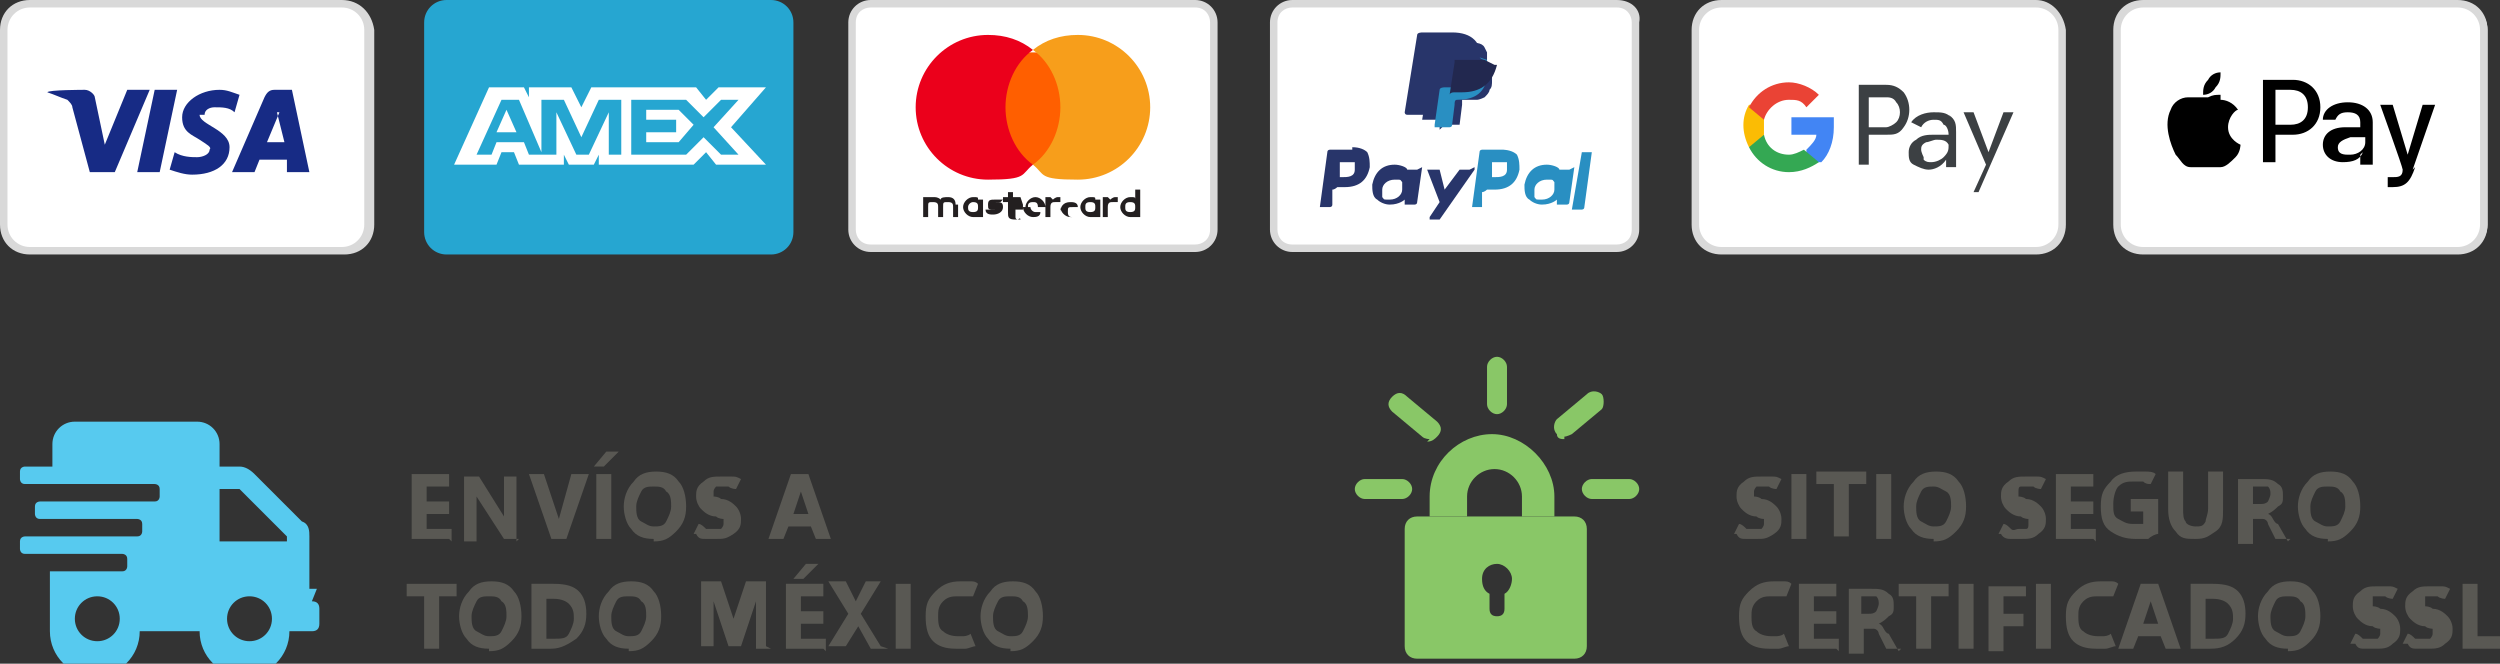<?xml version="1.0" encoding="UTF-8"?> <svg xmlns="http://www.w3.org/2000/svg" id="Layer_1" version="1.1" viewBox="0 0 100.2 26.6"><rect x="0" y="0" width="100.2" height="26.6" fill="#333333" stroke="none"/><defs><style> .st0 { fill: #ea4335; } .st1 { fill: #fff; } .st2 { fill: #231f20; } .st2, .st3, .st4, .st5, .st6, .st7, .st8 { fill-rule: evenodd; } .st9 { fill: #fbbc04; } .st10 { fill: #4285f4; } .st11 { fill: #eb001b; } .st3 { fill: #22284f; } .st12 { fill: #89c767; } .st13 { fill: #26a6d1; } .st14 { fill: #34a853; } .st15 { fill: #003a70; } .st4 { fill: #3c4043; } .st5 { fill: #28356a; } .st6 { fill: #298fc2; } .st7 { fill: #172b85; } .st16 { fill: #57caef; } .st17 { fill: #ff5f00; } .st18 { fill: #f79e1b; } .st19 { fill: #d9d9d9; } .st20 { fill: #595853; } </style></defs><path class="st15" d="M1038.9,303.5v-156.9h37.9v123.9h60.7v33h-98.6ZM1262.8,249.6v8.7h-80.1c.5,2.9,1.5,5.8,2.9,8.3s3.4,4.9,5.8,6.3c2.4,1.9,5.3,3.4,8.3,4.4s6.3,1.5,9.2,1.5c5.8,0,10.7-1,14.6-3.4,3.9-1.9,7.3-4.9,9.7-8.3l25.3,16c-5.3,7.8-12.1,13.1-20.4,17.5-8.3,3.9-18.5,6.3-29.6,6.3s-16-1.5-23.3-3.9c-7.3-2.4-13.6-6.3-19.4-11.2-5.3-4.9-9.7-11.2-13.1-18.5-3.4-7.3-4.9-15.5-4.9-24.8s1.5-17,4.9-24.3c2.9-7.3,7.3-13.6,12.6-18.5s11.7-9.2,18.9-11.7c7.3-2.9,15.1-4.4,23.3-4.4s15.5,1.5,22.3,3.9c6.8,2.9,12.6,6.8,17.5,11.7,4.9,5.3,8.7,11.7,11.2,18.9,2.9,7.8,4.4,16,4.4,25.3ZM1229.3,236c0-5.8-1.9-10.7-5.3-15.1-3.4-4.4-9.2-6.3-16.5-6.3s-6.8.5-9.7,1.5-5.3,2.4-7.8,4.4c-2.4,1.9-3.9,4.4-5.3,6.8-1.5,2.4-1.9,5.3-2.4,8.3h47.1v.5ZM1321.1,220.4v42.3c0,5.3,1,9.2,2.9,11.7s5.3,3.9,10.7,3.9,3.9,0,5.8-.5c1.9-.5,3.9-1,4.9-1.5l.5,26.7c-2.4,1-5.8,1.5-9.7,2.4-3.9.5-7.8,1-11.7,1-7.3,0-13.6-1-18.5-2.9-4.9-1.9-9.2-4.4-12.1-7.8-2.9-3.4-5.3-7.8-6.3-12.6-1-4.9-1.9-10.2-1.9-16v-46.6h-18v-27.2h17.5v-29.1h35.9v29.1h25.7v27.2h-25.7ZM1380.4,143.7c-10.7,0-19.4,7.8-19.4,18s7.3,17.5,18,17.5,1.9,0,2.4-.5c-1.9,7.8-9.2,13.6-16.5,14.6h-1.5v17h1.9c8.7-1,17-4.9,23.3-10.7,8.3-7.8,12.6-19.4,12.6-33s-8.7-22.8-20.9-22.8ZM1464.4,225.8c-2.9-2.9-6.3-5.3-10.2-7.3s-8.3-2.9-12.6-2.9-6.3.5-9.2,1.9-4.4,3.4-4.4,6.8,1.5,5.3,4.9,6.8c3.4,1.5,8.3,2.9,15.5,4.4,4.4,1,8.3,1.9,12.6,3.9,4.4,1.9,7.8,3.9,11.2,6.3,3.4,2.4,6.3,5.8,8.3,9.7,1.9,3.9,2.9,8.3,2.9,13.6s-1.5,12.6-4.4,17.5-6.3,8.7-11.2,11.7c-4.4,2.9-9.7,4.9-15.1,6.3-5.8,1.5-11.2,1.9-17,1.9-9.2,0-18-1.5-26.2-4.4-8.7-2.9-16-7.3-21.4-12.6l20.4-21.4c3.4,3.4,7.3,6.3,12.1,8.7,4.9,2.4,9.7,3.4,15.1,3.4s5.8-.5,8.7-1.9,4.4-3.9,4.4-7.3-1.9-5.8-5.3-7.8c-3.4-1.5-9.2-3.4-16.5-4.9-3.9-1-7.8-1.9-11.7-3.4s-7.3-3.4-10.2-5.8c-2.9-2.4-5.3-5.8-7.3-9.2-1.9-3.9-2.9-8.3-2.9-13.1s1.5-12.1,4.4-17,6.3-8.3,10.7-11.2,9.2-5.3,14.6-6.3c5.3-1.5,10.7-1.9,16-1.9,8.3,0,16.5,1.5,24.3,3.9,7.8,2.4,14.6,6.3,19.9,11.7l-20.4,19.9ZM1038.9,485.2v-156.9h105.4v32.1h-69v29.6h65.1v30.1h-65.1v32.5h72.9v32.5h-109.3ZM1243.9,485.2v-60.2c0-2.9-.5-5.8-1-8.7-.5-2.9-1.5-5.3-2.4-7.3-1-1.9-2.9-3.9-4.9-4.9-1.9-1.5-4.9-1.9-8.3-1.9s-6.3.5-8.7,1.9c-2.4,1.5-4.4,2.9-6.3,5.3-1.5,2.4-2.9,4.9-3.9,7.8s-1.5,5.8-1.5,8.7v59.7h-36.4v-110.3h35v15.1h.5c1.5-2.4,2.9-4.9,5.3-6.8,1.9-2.4,4.9-4.4,7.3-5.8,2.9-1.5,5.8-2.9,9.2-3.9s6.8-1.5,10.7-1.5c7.3,0,13.6,1.5,18.9,3.9,5.3,2.4,9.2,6.3,12.6,10.2,3.4,4.4,5.3,9.2,6.8,14.6s1.9,10.7,1.9,16.5v68h-35v-.5ZM1374,410.4c-1.9-2.4-4.9-4.9-8.3-6.3s-7.3-2.4-10.7-2.4-7.3,1-10.2,2.4-5.8,3.4-7.8,6.3c-1.9,2.9-3.9,5.3-5.3,8.7-1.5,3.4-1.9,6.8-1.9,10.7s.5,7.3,1.9,10.7c1,3.4,2.9,6.3,5.3,8.7,2.4,2.4,4.9,4.9,8.3,6.3s6.8,2.4,10.7,2.4,7.3-.5,11.2-1.9c3.4-1.5,6.3-3.4,8.7-6.3l19.9,24.8c-4.4,4.4-10.7,7.8-17.5,10.2-7.3,2.4-15.1,3.9-22.8,3.9s-17-1.5-24.3-3.9c-7.8-2.4-14.1-6.3-19.9-11.7-5.3-4.9-9.7-11.2-13.1-18.5-3.4-7.3-4.9-15.5-4.9-24.8s1.5-17,4.9-24.3c3.4-7.3,7.8-13.6,13.1-18.5,5.3-4.9,12.1-9.2,19.9-11.7,7.8-2.9,15.5-3.9,24.3-3.9s7.8.5,11.7,1c3.9,1,7.8,1.9,11.2,2.9,3.4,1.5,6.8,2.9,10.2,4.9,2.9,1.9,5.8,3.9,7.8,6.3l-22.3,23.8ZM1479.9,405c-1.5-.5-3.4-1-4.9-1h-4.4c-4.9,0-8.7,1-12.1,2.4-3.4,1.9-5.8,3.9-7.8,6.3s-3.4,5.3-4.4,8.3-1.5,5.3-1.5,7.8v56.3h-36.4v-110.3h35v16h.5c2.9-5.8,6.8-10.2,12.1-13.6,5.3-3.4,11.2-5.3,18-5.3h4.4c1.5,0,2.4.5,3.4.5l-1.9,32.5ZM1565.4,501.7c-2.4,5.8-4.9,10.7-7.3,15.5-2.9,4.4-5.8,8.3-9.7,11.7-3.9,3.4-8.3,5.3-13.1,7.3-4.9,1.5-11.2,2.4-18,2.4s-6.8,0-10.7-.5c-3.4-.5-6.8-1-9.2-1.9l3.9-30.6c1.9.5,3.9,1,5.8,1.5,1.9.5,3.9.5,5.8.5,5.8,0,9.7-1.5,12.1-3.9s4.9-6.3,6.3-11.2l3.4-9.2-46.1-108.3h40.3l24.8,70.9h.5l21.9-70.9h38.4l-49.1,126.8ZM1747.1,429.8c0,7.8-1,15.1-3.4,22.3-2.4,7.3-5.8,13.1-10.2,18.9-4.4,5.3-10.2,9.7-16.5,13.1-6.3,3.4-14.1,4.9-22.3,4.9s-13.1-1.5-19.4-3.9c-5.8-2.9-10.7-6.3-14.1-11.2h-.5v65.6h-36.4v-163.2h34.5v13.6h.5c3.4-4.4,8.3-8.3,14.1-11.7,5.8-3.4,13.1-4.9,21.4-4.9s15.1,1.5,21.9,4.9c6.3,2.9,12.1,7.3,16.5,12.6s7.8,11.7,10.2,18.5c2.4,5.3,3.9,12.6,3.9,20.4ZM1711.6,429.8c0-3.4-.5-6.8-1.5-10.2-1-3.4-2.9-6.3-4.9-8.7-1.9-2.4-4.9-4.9-8.3-6.3-3.4-1.5-6.8-2.4-11.2-2.4s-7.8,1-11.2,2.4c-3.4,1.5-5.8,3.9-8.3,6.3-2.4,2.4-3.9,5.8-5.3,9.2-1.5,3.4-1.9,6.8-1.9,10.2s.5,6.8,1.9,10.2c1.5,3.4,2.9,6.3,5.3,9.2,2.4,2.4,4.9,4.9,8.3,6.3,3.4,1.5,6.8,2.4,11.2,2.4s8.3-1,11.2-2.4c3.4-1.5,5.8-3.9,8.3-6.3,1.9-2.4,3.9-5.8,4.9-9.2,1-3.9,1.5-7.3,1.5-10.7ZM1804.9,402.1v42.3c0,5.3,1,9.2,2.9,11.7s5.3,3.9,10.7,3.9,3.9,0,5.8-.5c1.9-.5,3.9-1,4.9-1.5l.5,26.7c-2.4,1-5.8,1.5-9.7,2.4-3.9.5-7.8,1-11.7,1-7.3,0-13.6-1-18.5-2.9-4.9-1.9-9.2-4.4-12.1-7.8s-5.3-7.8-6.3-12.6c-1-4.9-1.9-10.2-1.9-16v-46.6h-17.5v-27.2h17.5v-29.1h35.5v29.1h25.7v27.2h-25.7Z"></path><g><g><g><rect class="st1" x=".1" y=".1" width="14.7" height="9.9" rx="1.1" ry="1.1"></rect><path class="st19" d="M13.7.3c.5,0,.9.4.9.9v7.8c0,.5-.4.9-.9.9H1.2c-.5,0-.9-.4-.9-.9V1.2C.3.7.7.3,1.2.3h12.6M13.7,0H1.2C.5,0,0,.5,0,1.2v7.8c0,.7.5,1.2,1.2,1.2h12.6c.7,0,1.2-.5,1.2-1.2V1.2C14.9.5,14.4,0,13.7,0h0Z"></path></g><path class="st7" d="M4.5,6.9h-.9l-.7-2.6c0-.1-.1-.2-.2-.3-.3-.1-.5-.2-.8-.3h0c0-.1,1.5-.1,1.5-.1.2,0,.4.2.4.3l.4,1.9.9-2.2h.9l-1.4,3.3ZM6.4,6.9h-.9l.7-3.3h.9l-.7,3.3ZM8.2,4.6c0-.2.2-.3.4-.3.3,0,.6,0,.8.2l.2-.7c-.3-.1-.5-.2-.8-.2-.8,0-1.5.5-1.5,1.1s.4.7.7.9c.3.2.5.3.4.4,0,.2-.3.3-.5.3s-.6,0-.9-.2l-.2.7c.3.1.6.2.9.2.9,0,1.5-.4,1.5-1.1s-1.2-.9-1.2-1.3ZM12.4,6.9l-.7-3.3h-.7c-.2,0-.3.1-.4.3l-1.3,3h.9l.2-.5h1.1v.5h.9ZM11.1,4.5l.3,1.2h-.7l.5-1.2Z"></path></g><g><path class="st13" d="M17.9,0h13c.5,0,.9.4.9.9v8.4c0,.5-.4.9-.9.9h-13c-.5,0-.9-.4-.9-.9V.9c0-.5.4-.9.9-.9Z"></path><path class="st1" d="M19.6,3.5l-1.4,3.1h1.7l.2-.5h.5l.2.5h1.8v-.4l.2.4h1l.2-.4v.4h3.8l.5-.5.4.5h2s-1.4-1.5-1.4-1.5l1.4-1.6h-1.9l-.5.5-.4-.5h-4.2l-.4.8-.4-.8h-1.7v.4l-.2-.4s-1.4,0-1.4,0ZM20,4h.8l.9,2.1v-2.1h.9l.7,1.5.7-1.5h.9v2.2h-.5v-1.7s-.8,1.7-.8,1.7h-.5l-.8-1.7v1.7h-1.1l-.2-.5h-1.1l-.2.5h-.6s1-2.2,1-2.2ZM25.3,4h2.2l.7.7.7-.7h.7l-1,1.1,1,1.1h-.7l-.7-.7-.7.7h-2.2v-2.2h0ZM20.3,4.4l-.4.9h.8l-.4-.9ZM25.9,4.4v.4h1.2v.5h-1.2v.4h1.3l.6-.7-.6-.6h-1.4Z"></path></g><g><g><rect class="st1" x="34.1" y=".1" width="14.6" height="9.9" rx=".8" ry=".8"></rect><path class="st19" d="M47.9.3c.4,0,.6.3.6.6v8.3c0,.4-.3.6-.6.6h-13c-.4,0-.6-.3-.6-.6V.9c0-.4.3-.6.6-.6h13M47.9,0h-13c-.5,0-.9.4-.9.9v8.3c0,.5.4.9.9.9h13c.5,0,.9-.4.9-.9V.9C48.8.4,48.4,0,47.9,0h0Z"></path></g><path class="st2" d="M39.4,7.9v.8h-.2c0,0-.1,0-.2,0-.2,0-.4-.2-.4-.4s.2-.4.4-.4.2,0,.2.1h0c0,0,.2,0,.2,0ZM39,8.1c-.1,0-.2.1-.2.2s0,.2.2.2.2-.1.2-.2,0-.2-.2-.2ZM45.1,8.3c0-.1,0-.2.2-.2s.2.1.2.2,0,.2-.2.2-.2-.1-.2-.2ZM45.7,7.6v1.1h-.2c0,0-.1,0-.2,0-.2,0-.4-.2-.4-.4s.2-.4.4-.4.2,0,.2.1v-.4h.2ZM41.4,8.1c.1,0,.2,0,.2.2h-.4c0-.1,0-.2.2-.2ZM41.1,8.3c0-.2.2-.4.4-.4s.4.2.4.4c0,0,0,0,0,0h-.6c0,.1.1.2.2.2s.2,0,.2,0h0c0,.2-.2.2-.3.2-.2,0-.4-.2-.4-.4ZM43.5,8.3c0-.1,0-.2.2-.2s.2.1.2.2,0,.2-.2.2-.2-.1-.2-.2ZM44.1,7.9v.8h-.2c0,0-.1,0-.2,0-.2,0-.4-.2-.4-.4s.2-.4.4-.4.2,0,.2.1h0c0,0,.2,0,.2,0ZM42.5,8.3c0,.2.2.4.4.4s.2,0,.3,0h0c0,0-.1,0-.2,0-.1,0-.2,0-.2-.2s0-.2.2-.2c0,0,.1,0,.2,0h0c0-.2-.2-.2-.3-.2-.3,0-.4.2-.4.4ZM44.5,8c0,0,.1-.1.2-.1s0,0,.1,0v.2c0,0-.1,0-.2,0-.1,0-.2,0-.2.2v.4h-.2v-.8h.2ZM40.2,8c0,0-.2,0-.3,0-.2,0-.3,0-.3.2s0,.2.3.2h0c0,0,.1,0,.1,0s0,0-.2,0-.2,0-.3,0h0c0,.2.2.2.3.2.2,0,.4-.1.4-.3s-.1-.2-.3-.2h0c0,0-.1,0-.1,0s0,0,.1,0,.2,0,.2,0h0ZM42.2,8c0,0,.1-.1.2-.1s0,0,.1,0v.2c0,0-.1,0-.2,0-.1,0-.2,0-.2.2v.4h-.2v-.8h.2ZM40.9,7.9h-.3v-.2h-.2v.2h-.2v.2h.2v.4c0,.2,0,.3.3.3s.2,0,.2,0h0c0-.1-.1,0-.1,0,0,0-.1,0-.1-.1v-.3h.3v-.2ZM38.4,8.2v.5h-.2v-.4c0-.1,0-.2-.2-.2s-.2,0-.2.2v.4h-.2v-.4c0-.1,0-.2-.2-.2s-.2,0-.2.2v.4h-.2v-.8h.2c0,0,.1,0,.2,0,.1,0,.2,0,.3.1,0-.1.2-.1.3-.1.2,0,.3.1.3.3Z"></path><path class="st17" d="M42.7,6.6h-2.6V2.1h2.6v4.6Z"></path><path class="st11" d="M40.3,4.3c0-.9.4-1.8,1.1-2.3-.5-.4-1.1-.6-1.8-.6-1.6,0-2.9,1.3-2.9,2.9s1.3,2.9,2.9,2.9,1.3-.2,1.8-.6c-.7-.5-1.1-1.4-1.1-2.3"></path><path class="st18" d="M46.1,4.3c0,1.6-1.3,2.9-2.9,2.9s-1.3-.2-1.8-.6c.7-.5,1.1-1.4,1.1-2.3s-.4-1.8-1.1-2.3c.5-.4,1.1-.6,1.8-.6,1.6,0,2.9,1.3,2.9,2.9"></path></g><g><g><path class="st1" d="M86,.1h12.6c.6,0,1.1.5,1.1,1.1v7.8c0,.6-.5,1.1-1.1,1.1h-12.6c-.6,0-1.1-.5-1.1-1.1V1.2c0-.6.5-1.1,1.1-1.1Z"></path><path class="st19" d="M98.5.3c.5,0,.9.4.9.9v7.8c0,.5-.4.9-.9.9h-12.6c-.5,0-.9-.4-.9-.9V1.2c0-.5.4-.9.9-.9h12.6M98.5,0h-12.6c-.7,0-1.2.5-1.2,1.2v7.8c0,.7.5,1.2,1.2,1.2h12.6c.7,0,1.2-.5,1.2-1.2V1.2C99.7.5,99.2,0,98.5,0h0Z"></path></g><path class="st8" d="M88.8,3.5c-.1.2-.3.3-.5.3,0-.2,0-.4.2-.6.1-.2.3-.3.5-.3,0,.2,0,.4-.2.6ZM89,3.8c-.2,0-.3,0-.5.1,0,0-.2,0-.2,0s-.1,0-.2,0h0c-.1,0-.2,0-.4,0-.3,0-.6.2-.7.5-.3.6,0,1.4.2,1.8.2.2.3.5.6.5.1,0,.2,0,.3,0,0,0,.2,0,.3,0s.2,0,.3,0c0,0,.2,0,.3,0,.2,0,.4-.2.6-.4.2-.2.2-.5.2-.5h0s0,0,0,0c0,0-.5-.2-.5-.7,0-.4.3-.7.4-.7,0,0,0,0,0,0-.2-.3-.5-.4-.7-.4ZM90.7,6.5v-3.3h1.2c.6,0,1.1.4,1.1,1.1s-.5,1.1-1.1,1.1h-.7v1.1h-.5ZM91.2,3.6h.6c.4,0,.7.2.7.7s-.3.7-.7.7h-.6v-1.3ZM94.7,6.1c-.1.3-.4.4-.8.4-.5,0-.8-.3-.8-.7s.3-.7.9-.7h.6v-.2c0-.3-.2-.4-.5-.4s-.4.1-.5.3h-.5c0-.4.4-.7,1-.7s1,.3,1,.8v1.7h-.5v-.4h0ZM94.1,6.2c-.3,0-.4-.1-.4-.3s.2-.3.5-.4h.6s0,.2,0,.2c0,.3-.3.5-.6.5ZM96.8,6.7c-.2.6-.4.8-.9.8s-.2,0-.2,0v-.4s.1,0,.2,0c.2,0,.4,0,.4-.3h0c0-.1-.9-2.6-.9-2.6h.5l.6,2h0l.6-2h.5l-.9,2.6Z"></path></g><g><g><path class="st1" d="M69,.1h12.6c.6,0,1.1.5,1.1,1.1v7.8c0,.6-.5,1.1-1.1,1.1h-12.6c-.6,0-1.1-.5-1.1-1.1V1.2c0-.6.5-1.1,1.1-1.1Z"></path><path class="st19" d="M81.6.3c.5,0,.9.4.9.9v7.8c0,.5-.4.9-.9.9h-12.6c-.5,0-.9-.4-.9-.9V1.2c0-.5.4-.9.9-.9h12.6M81.6,0h-12.6c-.7,0-1.2.5-1.2,1.2v7.8c0,.7.5,1.2,1.2,1.2h12.6c.7,0,1.2-.5,1.2-1.2V1.2C82.7.5,82.2,0,81.6,0h0Z"></path></g><path class="st4" d="M74.9,6.7v-1.3h.7c.3,0,.5,0,.7-.3h0c.3-.4.3-1,0-1.4-.2-.2-.4-.3-.7-.3h-1.1v3.2h.4ZM74.9,5v-1.1h.7c.1,0,.3,0,.4.2.2.2.2.6,0,.8-.1.1-.3.2-.4.2h-.7ZM78.2,4.7c-.2-.2-.4-.2-.7-.2s-.7.1-.9.4l.4.2c.1-.2.3-.3.5-.3s.3,0,.4.2c.1,0,.2.2.2.4h0c-.2,0-.4,0-.6,0s-.5,0-.7.2c-.2.1-.3.3-.3.5,0,.2,0,.4.2.5.2.1.4.2.6.2s.5-.1.7-.4h0v.3h.4v-1.4c0-.3,0-.5-.3-.7ZM77.1,6.3c0,0-.1-.2-.1-.3s0-.2.2-.3c.1,0,.3-.1.4-.1.2,0,.4,0,.5.2,0,.2,0,.3-.2.5-.1.1-.3.2-.5.2-.1,0-.2,0-.3-.1ZM79.3,7.7l1.4-3.2h-.4l-.6,1.6h0l-.6-1.6h-.4l.9,2.1-.5,1.1h.4Z"></path><path class="st10" d="M73.5,5.1c0-.1,0-.3,0-.4h-1.7v.7h1c0,.2-.2.4-.4.6v.5h.6c.3-.3.5-.8.5-1.4Z"></path><path class="st14" d="M71.7,6.9c.5,0,.9-.2,1.2-.4l-.6-.5c-.2.1-.4.2-.6.2-.5,0-.9-.3-1-.8h-.6v.5c.3.6.9,1,1.6,1Z"></path><path class="st9" d="M70.7,5.4c0-.2,0-.5,0-.7v-.5h-.6c-.3.5-.3,1.1,0,1.7l.6-.5Z"></path><path class="st0" d="M71.7,4c.3,0,.5,0,.7.3l.5-.5c-.3-.3-.8-.5-1.2-.5-.7,0-1.3.4-1.6,1l.6.5c.1-.4.5-.8,1-.8Z"></path></g><g><g><path class="st1" d="M51.8.1h13c.4,0,.8.3.8.8v8.3c0,.4-.3.8-.8.8h-13c-.4,0-.8-.3-.8-.8V.9c0-.4.3-.8.8-.8Z"></path><path class="st19" d="M64.8.3c.4,0,.6.3.6.6v8.3c0,.4-.3.6-.6.6h-13c-.4,0-.6-.3-.6-.6V.9c0-.4.3-.6.6-.6h13M64.8,0h-13c-.5,0-.9.4-.9.9v8.3c0,.5.4.9.9.9h13c.5,0,.9-.4.9-.9V.9C65.8.4,65.4,0,64.8,0h0Z"></path></g><path class="st5" d="M57.7,5.2v-.4c0,0,0,0,0,0h-.7l.5-3.1s0,0,0,0c0,0,0,0,0,0h1.2c.4,0,.7,0,.8.2,0,0,.1.2.1.2,0,0,0,.2,0,.3h0c0,0,0,.1,0,.1,0,0,.1,0,.1.1,0,0,0,.1.1.2,0,.1,0,.2,0,.4,0,.2,0,.3-.1.4,0,.1-.1.2-.2.3,0,0-.2.1-.3.1-.1,0-.2,0-.4,0h0c0,0-.1,0-.2,0,0,0,0,.1,0,.2h0s-.1.8-.1.8h0s0,0,0,0c0,0,0,0,0,0h-.6"></path><path class="st6" d="M59.6,2.4s0,0,0,0c-.2.8-.7,1.1-1.4,1.1h-.3c0,0-.2,0-.2.1l-.2,1.4c0,0,0,.1,0,.1h.6c0,0,.1,0,.1-.1h0s.1-.8.1-.8h0c0-.1,0-.2.1-.2h0c.6,0,1.1-.2,1.2-.9,0-.3,0-.5-.1-.7,0,0-.1,0-.2-.1"></path><path class="st3" d="M59.5,2.4s0,0,0,0c0,0,0,0,0,0,0,0-.2,0-.3,0h-.9s0,0,0,0c0,0,0,0,0,.1l-.2,1.3h0s0-.1.2-.1h.3c.7,0,1.2-.3,1.4-1.1,0,0,0,0,0,0,0,0,0,0-.1,0,0,0,0,0,0,0"></path><path class="st5" d="M58,2.4s0,0,0-.1c0,0,0,0,0,0h.9c.1,0,.2,0,.3,0,0,0,0,0,0,0,0,0,0,0,0,0,0,0,0,0,0,0,0,0,0,0,.1,0,0-.3,0-.5-.2-.7-.2-.2-.5-.3-.9-.3h-1.2c0,0-.2,0-.2.1l-.5,3.1c0,0,0,.1.1.1h.7l.4-2.4"></path><path class="st5" d="M54.2,6h-.9c0,0-.1,0-.1.1l-.3,2.2s0,0,0,0h.4c0,0,.1,0,.1-.1v-.6c.1,0,.2-.1.2-.1h.3c.6,0,.9-.3,1-.8,0-.2,0-.4-.1-.6-.1-.1-.3-.2-.6-.2ZM54.3,6.8c0,.3-.3.3-.5.3h-.1v-.6c0,0,.1,0,.2,0h0c.2,0,.3,0,.4,0,0,0,0,.1,0,.2Z"></path><path class="st5" d="M56.8,6.8h-.4s0,0,0,0h0c0,.1,0,0,0,0,0-.1-.3-.2-.5-.2-.5,0-.8.3-.9.8,0,.2,0,.5.2.6.1.1.3.2.5.2.4,0,.6-.2.6-.2h0c0,.2,0,.2,0,.2h.4c0,0,.1,0,.1-.1l.2-1.4s0,0,0,0ZM56.2,7.6c0,.2-.2.4-.5.4s-.2,0-.3-.1c0,0,0-.2,0-.3,0-.2.2-.4.5-.4s.2,0,.3.1c0,0,0,.2,0,.3Z"></path><path class="st5" d="M58.9,6.8h-.4s0,0,0,0l-.6.8-.2-.8c0,0,0,0-.1,0h-.4s0,0,0,0l.5,1.3-.4.6s0,.1,0,.1h.4s0,0,0,0l1.4-2s0-.1,0-.1"></path><path class="st6" d="M60.3,6h-.9c0,0-.1,0-.1.1l-.3,2.2s0,0,0,0h.4s0,0,0,0v-.6c.1,0,.2-.1.2-.1h.3c.6,0,.9-.3,1-.8,0-.2,0-.4-.1-.6-.1-.1-.3-.2-.6-.2ZM60.4,6.8c0,.3-.3.3-.5.3h-.1v-.6c0,0,.1,0,.2,0h0c.2,0,.3,0,.4,0,0,0,0,.1,0,.2Z"></path><path class="st6" d="M62.9,6.8h-.4s0,0,0,0h0c0,.1,0,0,0,0,0-.1-.3-.2-.5-.2-.5,0-.8.3-.9.8,0,.2,0,.5.2.6.1.1.3.2.5.2.4,0,.6-.2.6-.2h0c0,.2,0,.2,0,.2h.4c0,0,.1,0,.1-.1l.2-1.4s0,0,0,0ZM62.3,7.6c0,.2-.2.4-.5.4s-.2,0-.3-.1c0,0,0-.2,0-.3,0-.2.2-.4.5-.4s.2,0,.3.1c0,0,0,.2,0,.3Z"></path><path class="st6" d="M63.4,6.1l-.4,2.3s0,0,0,0h.4c0,0,.1,0,.1-.1l.3-2.2s0,0,0,0h-.4s0,0,0,0"></path></g><path class="st16" d="M12.7,23.6h-.3v-2.1c0-.2,0-.5-.3-.6l-1.9-1.9c-.2-.2-.4-.3-.6-.3h-.8v-.9c0-.5-.4-.9-.9-.9H3c-.5,0-.9.4-.9.9v.9h-1.1c0,0-.2,0-.2.2v.3c0,0,0,.2.2.2h5.2c0,0,.2,0,.2.2v.3c0,0,0,.2-.2.2H1.6c0,0-.2,0-.2.2v.3c0,0,0,.2.2.2h3.9c0,0,.2,0,.2.2v.3c0,0,0,.2-.2.2H1c0,0-.2,0-.2.2v.3c0,0,0,.2.2.2h3.9c0,0,.2,0,.2.2v.3c0,0,0,.2-.2.2h-2.9v2.4c0,1,.8,1.8,1.8,1.8s1.8-.8,1.8-1.8h2.4c0,1,.8,1.8,1.8,1.8s1.8-.8,1.8-1.8h.9c.2,0,.3-.1.3-.3v-.6c0-.2-.1-.3-.3-.3ZM3.9,25.7c-.5,0-.9-.4-.9-.9s.4-.9.9-.9.9.4.9.9-.4.9-.9.9ZM10,25.7c-.5,0-.9-.4-.9-.9s.4-.9.9-.9.9.4.9.9-.4.9-.9.9ZM11.5,21.7h-2.7v-2.1h.8l1.9,1.9v.2Z"></path><g><path class="st20" d="M18,21.6h-1.5v-2.6h1.5v.5h-.9v.6h.9v.5h-.9v.6h1v.5Z"></path><path class="st20" d="M20.8,21.6h-.6l-1.1-1.7s0,0,0-.1c0,0,0,0,0,0h0s0,.1,0,.2c0,0,0,.2,0,.2v1.5h-.5v-2.6h.6l1,1.6s0,0,0,.1c0,0,0,0,0,.1h0s0,0,0-.1,0-.1,0-.2v-1.5h.5v2.6Z"></path><path class="st20" d="M23.6,19l-.9,2.6h-.6l-.9-2.6h.6l.6,1.8s0,0,0,.1,0,0,0,.1h0s0,0,0-.1c0,0,0,0,0-.1l.5-1.8h.6Z"></path><path class="st20" d="M24.2,18.7h-.4l.5-.6h.5l-.6.6ZM24.5,21.6h-.6v-2.6h.6v2.6Z"></path><path class="st20" d="M26.2,21.6c-.4,0-.7-.1-.9-.4-.2-.2-.3-.6-.3-.9s.1-.7.4-1c.2-.3.5-.4.9-.4s.7.1.9.4c.2.2.3.6.3,1s-.1.7-.4,1-.5.4-.9.4ZM26.2,21.1c.2,0,.4,0,.5-.2s.2-.4.2-.6,0-.5-.2-.6c-.1-.2-.3-.2-.5-.2s-.4,0-.5.2c-.1.2-.2.4-.2.6s0,.5.2.6.3.2.5.2Z"></path><path class="st20" d="M27.8,21.4l.2-.4c.1,0,.2.1.3.2,0,0,.2,0,.3,0s.2,0,.3,0c0,0,.1-.1.1-.2s0-.2,0-.2-.2,0-.3-.1c-.3,0-.5-.2-.6-.3-.1-.1-.2-.3-.2-.5s0-.4.3-.6c.2-.2.4-.2.7-.2s.2,0,.4,0,.2,0,.4.1l-.2.4c0,0-.2,0-.3-.1,0,0-.2,0-.2,0-.1,0-.2,0-.3,0,0,0-.1.1-.1.2s0,.1,0,.2c0,0,.2,0,.3.1.3,0,.5.2.6.3.1.1.2.3.2.5s0,.4-.3.6-.4.2-.7.2-.3,0-.4,0c-.2,0-.3,0-.4-.2Z"></path><path class="st20" d="M30.8,21.6l.9-2.6h.7l.9,2.6h-.6l-.2-.5h-.9l-.2.5h-.6ZM31.7,20.6h.7l-.3-.9s0,0,0,0c0,0,0,0,0,0h0s0,0,0,0c0,0,0,0,0,0l-.3.9Z"></path><path class="st20" d="M18.3,23.9h-.7v2.1h-.6v-2.1h-.7v-.5h2v.5Z"></path><path class="st20" d="M19.6,26c-.4,0-.7-.1-.9-.4-.2-.2-.3-.6-.3-.9s.1-.7.4-1c.2-.3.5-.4.9-.4s.7.1.9.4c.2.2.3.6.3,1s-.1.7-.4,1-.5.4-.9.4ZM19.6,25.5c.2,0,.4,0,.5-.2s.2-.4.2-.6,0-.5-.2-.6c-.1-.2-.3-.2-.5-.2s-.4,0-.5.2c-.1.2-.2.4-.2.6s0,.5.2.6.3.2.5.2Z"></path><path class="st20" d="M21.3,26v-2.6h.9c.5,0,.8.1,1,.3s.3.5.3.9-.1.7-.4,1c-.3.2-.6.4-1,.4h-.9ZM21.9,23.9v1.7h.3c.3,0,.5,0,.6-.2.1-.2.2-.4.2-.6s0-.4-.2-.6c-.1-.1-.3-.2-.6-.2h-.3Z"></path><path class="st20" d="M25.2,26c-.4,0-.7-.1-.9-.4-.2-.2-.3-.6-.3-.9s.1-.7.4-1c.2-.3.5-.4.9-.4s.7.1.9.4c.2.2.3.6.3,1s-.1.7-.4,1-.5.4-.9.4ZM25.2,25.5c.2,0,.4,0,.5-.2s.2-.4.2-.6,0-.5-.2-.6c-.1-.2-.3-.2-.5-.2s-.4,0-.5.2c-.1.2-.2.4-.2.6s0,.5.2.6.3.2.5.2Z"></path><path class="st20" d="M30.9,26h-.6v-1.6c0,0,0-.2,0-.3,0,0,0-.2,0-.3h0c0,0,0,.1,0,.2,0,0,0,.1,0,.1l-.6,1.8h-.5l-.6-1.8s0,0,0-.1c0,0,0-.1,0-.2h0c0,.1,0,.2,0,.3s0,.2,0,.3v1.5h-.5v-2.6h.8l.5,1.5c0,0,0,.1,0,.2,0,0,0,.1,0,.2h0c0,0,0-.1,0-.2,0,0,0-.1,0-.2l.5-1.5h.8v2.6Z"></path><path class="st20" d="M33,26h-1.5v-2.6h1.5v.5h-.9v.6h.9v.5h-.9v.6h1v.5ZM32.2,23.2h-.4l.5-.6h.5l-.6.6Z"></path><path class="st20" d="M35.6,26h-.7l-.5-.9s0,0,0,0,0,0,0-.1h0s0,0,0,0c0,0,0,0,0,.1l-.5.8h-.7l.8-1.3-.8-1.3h.7l.4.8s0,0,0,0c0,0,0,0,0,.1h0s0,0,0,0,0,0,0-.1l.4-.8h.6l-.8,1.3.8,1.3Z"></path><path class="st20" d="M36.5,26h-.6v-2.6h.6v2.6Z"></path><path class="st20" d="M39.1,25.9c-.1,0-.3.1-.4.1-.1,0-.3,0-.4,0-.4,0-.7-.1-.9-.3-.2-.2-.3-.5-.3-1s.1-.7.4-1c.3-.3.6-.4,1-.4s.3,0,.4,0c.1,0,.2,0,.3.1l-.2.5c0,0-.2,0-.3,0s-.2,0-.3,0c-.2,0-.4,0-.6.2s-.2.4-.2.6,0,.5.2.6c.1.1.3.2.6.2s.1,0,.2,0c0,0,.2,0,.3-.1l.2.5Z"></path><path class="st20" d="M40.5,26c-.4,0-.7-.1-.9-.4-.2-.2-.3-.6-.3-.9s.1-.7.4-1c.2-.3.5-.4.9-.4s.7.1.9.4c.2.2.3.6.3,1s-.1.7-.4,1-.5.4-.9.4ZM40.5,25.5c.2,0,.4,0,.5-.2s.2-.4.2-.6,0-.5-.2-.6c-.1-.2-.3-.2-.5-.2s-.4,0-.5.2c-.1.2-.2.4-.2.6s0,.5.2.6.3.2.5.2Z"></path></g><g><path class="st20" d="M69.5,21.4l.2-.4c.1,0,.2.1.3.2,0,0,.2,0,.3,0s.2,0,.3,0c0,0,.1-.1.1-.2s0-.2,0-.2-.2,0-.3-.1c-.3,0-.5-.2-.6-.3-.1-.1-.2-.3-.2-.5s0-.4.3-.6c.2-.2.4-.2.7-.2s.2,0,.4,0,.2,0,.4.1l-.2.4c0,0-.2,0-.3-.1,0,0-.2,0-.2,0-.1,0-.2,0-.3,0,0,0-.1.1-.1.2s0,.1,0,.2c0,0,.2,0,.3.1.3,0,.5.2.6.3.1.1.2.3.2.5s0,.4-.3.6-.4.2-.7.2-.3,0-.4,0c-.2,0-.3,0-.4-.2Z"></path><path class="st20" d="M72.4,21.6h-.6v-2.6h.6v2.6Z"></path><path class="st20" d="M74.8,19.4h-.7v2.1h-.6v-2.1h-.7v-.5h2v.5Z"></path><path class="st20" d="M75.8,21.6h-.6v-2.6h.6v2.6Z"></path><path class="st20" d="M77.5,21.6c-.4,0-.7-.1-.9-.4-.2-.2-.3-.6-.3-.9s.1-.7.4-1c.2-.3.5-.4.9-.4s.7.1.9.4c.2.2.3.6.3,1s-.1.7-.4,1-.5.4-.9.4ZM77.5,21.1c.2,0,.4,0,.5-.2s.2-.4.2-.6,0-.5-.2-.6-.3-.2-.5-.2-.4,0-.5.2-.2.4-.2.6,0,.5.2.6.3.2.5.2Z"></path><path class="st20" d="M80.1,21.4l.2-.4c.1,0,.2.1.3.2s.2,0,.3,0,.2,0,.3,0,.1-.1.1-.2,0-.2,0-.2c0,0-.2,0-.3-.1-.3,0-.5-.2-.6-.3-.1-.1-.2-.3-.2-.5s0-.4.3-.6c.2-.2.4-.2.7-.2s.2,0,.4,0,.2,0,.4.1l-.2.4c0,0-.2,0-.3-.1,0,0-.2,0-.2,0-.1,0-.2,0-.3,0s-.1.1-.1.2,0,.1,0,.2c0,0,.2,0,.3.1.3,0,.5.2.6.3.1.1.2.3.2.5s0,.4-.3.6c-.2.2-.4.2-.7.2s-.3,0-.4,0-.3,0-.4-.2Z"></path><path class="st20" d="M83.9,21.6h-1.5v-2.6h1.5v.5h-.9v.6h.9v.5h-.9v.6h1v.5Z"></path><path class="st20" d="M86.5,21.4c-.1,0-.3.1-.4.2-.2,0-.3,0-.5,0-.4,0-.7-.1-1-.3s-.4-.5-.4-1,.1-.7.4-1c.2-.3.6-.4,1-.4s.3,0,.4,0c.1,0,.3,0,.4.1l-.2.4c-.1,0-.2,0-.3-.1-.1,0-.2,0-.4,0-.2,0-.4,0-.6.2-.1.1-.2.4-.2.7s0,.5.2.6.3.2.6.2.1,0,.2,0c0,0,.1,0,.2,0v-.5h-.5v-.5h1.1v1.3Z"></path><path class="st20" d="M89.1,20.4c0,.4,0,.7-.3.9s-.4.3-.8.3-.6,0-.8-.3c-.2-.2-.3-.5-.3-.9v-1.5h.6v1.5c0,.2,0,.4.1.5,0,.1.2.2.4.2s.3,0,.4-.2c0-.1.1-.3.1-.5v-1.5h.6v1.5Z"></path><path class="st20" d="M91.8,21.6h-.6l-.3-.6c0-.1-.1-.2-.2-.2,0,0-.1,0-.2,0h-.2v1h-.6v-2.6h.9c.3,0,.5,0,.7.2.2.1.2.3.2.5s0,.3-.2.4c-.1.1-.2.2-.4.3h0c0,0,.1,0,.2.2,0,0,.1.2.2.2l.4.7ZM90.3,19.4v.8h.3c.1,0,.2,0,.3-.1,0,0,.1-.2.1-.3s0-.2-.1-.3c0,0-.2,0-.3,0h-.3Z"></path><path class="st20" d="M93.3,21.6c-.4,0-.7-.1-.9-.4-.2-.2-.3-.6-.3-.9s.1-.7.4-1c.2-.3.5-.4.9-.4s.7.1.9.4c.2.2.3.6.3,1s-.1.7-.4,1-.5.4-.9.4ZM93.3,21.1c.2,0,.4,0,.5-.2s.2-.4.2-.6,0-.5-.2-.6c-.1-.2-.3-.2-.5-.2s-.4,0-.5.2c-.1.2-.2.4-.2.6s0,.5.2.6.3.2.5.2Z"></path><path class="st20" d="M71.7,25.9c-.1,0-.3.1-.4.1-.1,0-.3,0-.4,0-.4,0-.7-.1-.9-.3-.2-.2-.3-.5-.3-1s.1-.7.4-1c.3-.3.6-.4,1-.4s.3,0,.4,0c.1,0,.2,0,.3.1l-.2.5c0,0-.2,0-.3,0s-.2,0-.3,0c-.2,0-.4,0-.6.2s-.2.4-.2.6,0,.5.2.6c.1.1.3.2.6.2s.1,0,.2,0c0,0,.2,0,.3-.1l.2.5Z"></path><path class="st20" d="M73.6,26h-1.5v-2.6h1.5v.5h-.9v.6h.9v.5h-.9v.6h1v.5Z"></path><path class="st20" d="M76.2,26h-.6l-.3-.6c0-.1-.1-.2-.2-.2,0,0-.1,0-.2,0h-.2v1h-.6v-2.6h.9c.3,0,.5,0,.7.2.2.1.2.3.2.5s0,.3-.2.4c-.1.1-.2.2-.4.3h0c0,0,.1,0,.2.2,0,0,.1.2.2.2l.4.7ZM74.6,23.8v.8h.3c.1,0,.2,0,.3-.1,0,0,.1-.2.1-.3s0-.2-.1-.3c0,0-.2,0-.3,0h-.3Z"></path><path class="st20" d="M78.1,23.9h-.7v2.1h-.6v-2.1h-.7v-.5h2v.5Z"></path><path class="st20" d="M79.1,26h-.6v-2.6h.6v2.6Z"></path><path class="st20" d="M81.2,23.9h-.9v.7h.8v.5h-.8v1h-.6v-2.6h1.5v.5Z"></path><path class="st20" d="M82.2,26h-.6v-2.6h.6v2.6Z"></path><path class="st20" d="M84.8,25.9c-.1,0-.3.1-.4.1-.1,0-.3,0-.4,0-.4,0-.7-.1-.9-.3-.2-.2-.3-.5-.3-1s.1-.7.4-1c.3-.3.6-.4,1-.4s.3,0,.4,0,.2,0,.3.1l-.2.5c0,0-.2,0-.3,0,0,0-.2,0-.3,0-.2,0-.4,0-.6.2-.2.2-.2.4-.2.6s0,.5.2.6c.1.1.3.2.6.2s.1,0,.2,0c0,0,.2,0,.3-.1l.2.5Z"></path><path class="st20" d="M84.9,26l.9-2.6h.7l.9,2.6h-.6l-.2-.5h-.9l-.2.5h-.6ZM85.8,25h.7l-.3-.9s0,0,0,0,0,0,0,0h0s0,0,0,0c0,0,0,0,0,0l-.3.9Z"></path><path class="st20" d="M87.8,26v-2.6h.9c.5,0,.8.1,1,.3s.3.5.3.9-.1.7-.4,1-.6.4-1,.4h-.9ZM88.4,23.9v1.7h.3c.3,0,.5,0,.6-.2.1-.2.2-.4.2-.6s0-.4-.2-.6c-.1-.1-.3-.2-.6-.2h-.3Z"></path><path class="st20" d="M91.7,26c-.4,0-.7-.1-.9-.4-.2-.2-.3-.6-.3-.9s.1-.7.4-1c.2-.3.5-.4.9-.4s.7.1.9.4c.2.2.3.6.3,1s-.1.7-.4,1-.5.4-.9.4ZM91.7,25.5c.2,0,.4,0,.5-.2s.2-.4.2-.6,0-.5-.2-.6c-.1-.2-.3-.2-.5-.2s-.4,0-.5.2c-.1.2-.2.4-.2.6s0,.5.2.6.3.2.5.2Z"></path><path class="st20" d="M94.2,25.8l.2-.4c.1,0,.2.1.3.2,0,0,.2,0,.3,0s.2,0,.3,0c0,0,.1-.1.1-.2s0-.2,0-.2c0,0-.2,0-.3-.1-.3,0-.5-.2-.6-.3-.1-.1-.2-.3-.2-.5s0-.4.3-.6c.2-.2.4-.2.7-.2s.2,0,.4,0,.2,0,.4.1l-.2.4c0,0-.2,0-.3-.1,0,0-.2,0-.2,0-.1,0-.2,0-.3,0,0,0,0,.1,0,.2s0,.1,0,.2c0,0,.2,0,.3.1.3,0,.5.2.6.3.1.1.2.3.2.5s0,.4-.3.6c-.2.2-.4.2-.7.2s-.3,0-.4,0c-.2,0-.3,0-.4-.2Z"></path><path class="st20" d="M96.3,25.8l.2-.4c.1,0,.2.1.3.2,0,0,.2,0,.3,0s.2,0,.3,0c0,0,.1-.1.1-.2s0-.2,0-.2c0,0-.2,0-.3-.1-.3,0-.5-.2-.6-.3-.1-.1-.2-.3-.2-.5s0-.4.3-.6c.2-.2.4-.2.7-.2s.2,0,.4,0,.2,0,.4.1l-.2.4c0,0-.2,0-.3-.1,0,0-.2,0-.2,0-.1,0-.2,0-.3,0,0,0,0,.1,0,.2s0,.1,0,.2c0,0,.2,0,.3.1.3,0,.5.2.6.3.1.1.2.3.2.5s0,.4-.3.6c-.2.2-.4.2-.7.2s-.3,0-.4,0c-.2,0-.3,0-.4-.2Z"></path><path class="st20" d="M100.2,26h-1.5v-2.6h.6v2.1h1v.5Z"></path></g><g><path class="st12" d="M62.5,20.7h-1.5v-.8c0-.6-.5-1.1-1.1-1.1s-1.1.5-1.1,1.1v.8h-1.5v-.8c0-1.4,1.2-2.5,2.5-2.5s2.5,1.2,2.5,2.5v.8Z"></path><path class="st12" d="M63.1,20.7h-6.3c-.3,0-.5.2-.5.5v4.7c0,.3.2.5.5.5h6.3c.3,0,.5-.2.5-.5v-4.7c0-.3-.2-.5-.5-.5ZM60.3,23.8v.6c0,.2-.1.3-.3.3s-.3-.1-.3-.3v-.6c-.2-.1-.3-.3-.3-.6,0-.4.3-.6.6-.6s.6.3.6.6c0,.2-.1.5-.3.6Z"></path><path class="st12" d="M56.2,20h-1.5c-.2,0-.4-.2-.4-.4s.2-.4.4-.4h1.5c.2,0,.4.2.4.4s-.2.4-.4.4Z"></path><path class="st12" d="M57.3,17.6c0,0-.2,0-.3-.1l-1.2-1c-.2-.2-.2-.4,0-.6.2-.2.4-.2.6,0l1.2,1c.2.2.2.4,0,.6-.1.1-.2.2-.4.2Z"></path><path class="st12" d="M60,16.6c-.2,0-.4-.2-.4-.4v-1.5c0-.2.2-.4.4-.4s.4.2.4.4v1.5c0,.2-.2.4-.4.4Z"></path><path class="st12" d="M62.7,17.6c-.1,0-.3,0-.3-.2-.2-.2-.1-.5,0-.6l1.2-1c.2-.2.5-.1.6,0s.1.5,0,.6l-1.2,1c0,0-.2.1-.3.1Z"></path><path class="st12" d="M65.3,20h-1.5c-.2,0-.4-.2-.4-.4s.2-.4.4-.4h1.5c.2,0,.4.2.4.4s-.2.4-.4.4Z"></path></g></g></svg> 